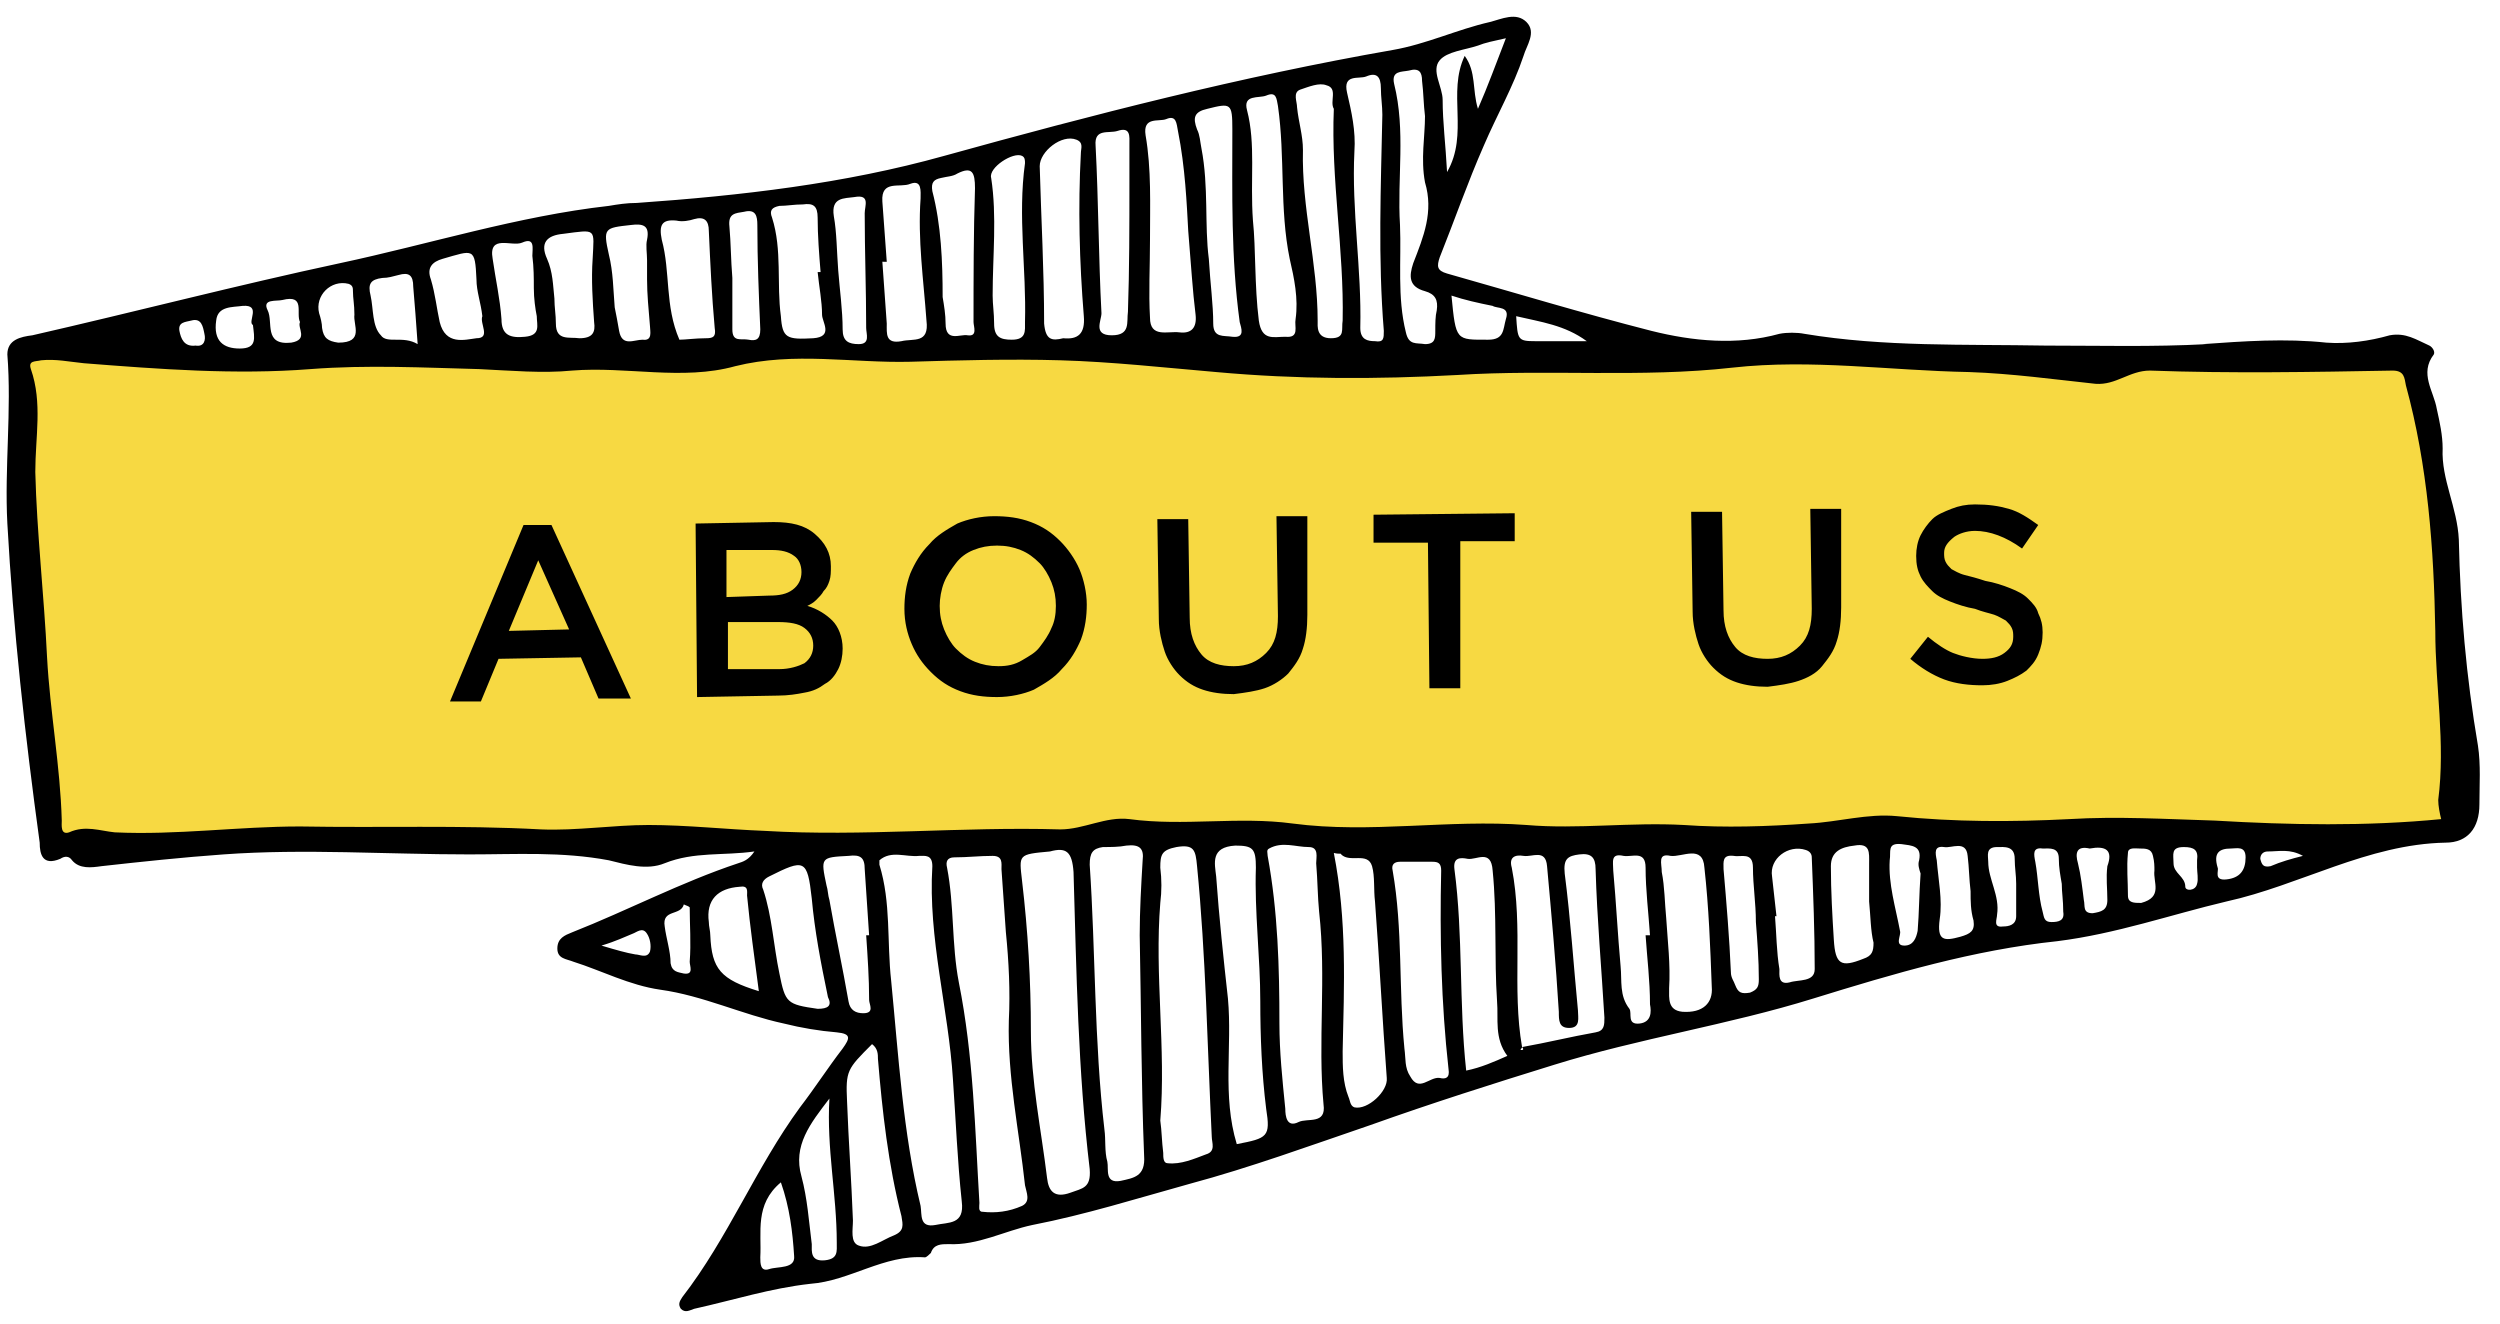 <svg version="1.1" id="Layer_1" xmlns="http://www.w3.org/2000/svg" x="0" y="0" viewBox="0 0 170 90" xml:space="preserve"><style type="text/css">.st0{fill:#f7d942}</style><path d="M149.8 23.4c2.8-.2 5.6-.4 8.4-.1 1.4.1 2.9-.1 4.3-.5 1.1-.2 1.8.3 2.7.7.2.1.4.4.3.6-1 1.3 0 2.5.2 3.7.2.9.4 1.8.4 2.7-.1 2.1 1 4 1.1 6.2.1 4.7.5 9.3 1.3 14 .2 1.3.1 2.7.1 4 0 1.6-.8 2.6-2.3 2.6-5.3.1-9.9 2.9-14.9 4-3.8.9-7.5 2.2-11.5 2.7-5.7.6-11.1 2.2-16.6 3.9-5.8 1.8-11.8 2.7-17.6 4.5-4.2 1.3-8.3 2.6-12.5 4.1-4.1 1.4-8.2 2.9-12.3 4-3.6 1-7.1 2.1-10.7 2.8-1.9.4-3.7 1.4-5.7 1.3-.5 0-1 0-1.2.6-.1.1-.3.3-.4.3-2.8-.2-5.1 1.6-7.8 1.8-2.7.3-5.2 1.1-7.9 1.7-.3.1-.6.3-.9 0-.2-.3-.1-.5.1-.8 3.1-4 5-8.8 8-12.9 1-1.3 1.9-2.7 2.9-4 .5-.7.6-1-.4-1.1-1.2-.1-2.4-.3-3.6-.6-2.8-.6-5.5-1.9-8.4-2.3-2.1-.3-4-1.3-5.9-1.9-.5-.2-1.1-.2-1.1-.9s.5-.9 1-1.1c3.8-1.5 7.4-3.4 11.3-4.7.3-.1.7-.2 1.1-.8-2.1.3-4.1 0-6.1.8-1.2.5-2.6.1-3.8-.2-3.2-.6-6.3-.4-9.5-.4-5.6 0-11.2-.4-16.7 0-2.8.2-5.6.5-8.3.8-.7.1-1.5.2-2-.4-.2-.3-.5-.3-.8-.1-1.2.5-1.4-.3-1.4-1.1C1.7 50 .9 42.8.5 35.6c-.2-3.8.3-7.7 0-11.5 0-1 .9-1.2 1.7-1.3 7-1.6 13.9-3.4 20.9-4.9 6.1-1.3 12.1-3.2 18.3-3.9.6-.1 1.2-.2 1.9-.2 7.1-.5 14.1-1.3 20.9-3.2 10.1-2.8 20.2-5.4 30.5-7.2C97 3 99.1 2 101.3 1.5c.8-.2 1.8-.7 2.5 0s0 1.6-.2 2.3c-.7 2.1-1.8 4-2.7 6.1-1.1 2.5-2 5.1-3 7.6-.2.6-.2.9.5 1.1 4.6 1.3 9.2 2.7 13.9 3.9 2.8.7 5.8 1 8.7.2.5-.1 1.2-.1 1.7 0 5.4.9 10.9.7 16.4.8 3.7 0 7.3.1 11-.1h-.3zm-46.3 47.8c1.7-.3 3.3-.7 5-1 .6-.1.6-.5.6-1-.2-3.4-.5-6.7-.6-10.1 0-.8-.3-1.1-1.1-1-.8.1-1.1.3-1 1.3.4 3.1.6 6.2.9 9.3 0 .5.2 1.2-.6 1.2-.7 0-.7-.5-.7-1.1-.2-3.3-.5-6.6-.8-9.9-.1-1.2-1-.6-1.6-.7-.6-.1-1 .1-.8.8.8 4.1 0 8.2.7 12.2 0 .1-.1.1-.1.2h.1c.1 0 .1-.1 0-.2zm-38.7 2.2c-.3-4.8-1.7-9.6-1.4-14.5 0-.8-.5-.7-.9-.7-.9.1-1.9-.4-2.7.3v.3c.8 2.6.5 5.2.8 7.9.5 5.1.8 10.3 2 15.3.1.6-.1 1.5 1 1.3.9-.2 2 0 1.8-1.6-.3-2.8-.4-5.5-.6-8.3zm3.6-10c-.1-1.4-.2-2.9-.3-4.3 0-.4.1-.9-.6-.9-.9 0-1.7.1-2.6.1-.5 0-.6.3-.5.7.5 2.6.3 5.2.8 7.8 1 5 1.1 10 1.4 15 0 .2-.1.6.2.6.9.1 1.8 0 2.7-.4.6-.3.3-.9.2-1.4-.4-3.7-1.2-7.4-1.1-11.2.1-2 0-4-.2-6zm3-5.5c-2.2.2-2.1.2-1.9 2 .4 3.4.6 6.8.6 10.2 0 3.4.7 6.7 1.1 10 .1.9.5 1.4 1.6 1 .8-.3 1.4-.3 1.3-1.6-.8-6.7-.9-13.4-1.1-20.2-.1-1.4-.5-1.7-1.6-1.4zm7.5 18.3c.1.7.1 1.4.2 2.2 0 .3 0 .7.3.7.9.1 1.8-.3 2.6-.6.7-.2.4-.8.4-1.2-.3-6.1-.4-12.3-1-18.4-.1-1.1-.2-1.5-1.4-1.3-1 .2-1.1.5-1.1 1.4.1.8.1 1.6 0 2.4-.4 4.9.4 9.9 0 14.8zm-3.8.6c.1.7 0 1.5.2 2.2.1.5-.2 1.5.9 1.3.9-.2 1.7-.3 1.6-1.7-.2-5-.2-10-.3-15 0-1.7.1-3.4.2-5.1.1-.8-.2-1.1-1.1-1-.5.1-1.1.1-1.6.1-.7.1-.9.4-.9 1.2.4 5.9.3 12 1 18zM89.7 62c-.1-1-.1-2.1-.2-3.3 0-.4.2-1.1-.5-1.1-.9 0-1.8-.4-2.7.1-.2.1-.1.3-.1.5.7 3.8.8 7.6.8 11.4 0 1.9.2 3.8.4 5.8 0 .5.1 1.3.9.9.6-.3 1.9.2 1.7-1.2-.4-4.3.2-8.6-.3-13.1zm-5.6 15.8c2.1-.4 2.3-.5 2-2.4-.3-2.4-.4-4.9-.4-7.3 0-3-.4-6.1-.3-9.1 0-1.3-.2-1.5-1.4-1.5-1.7.1-1.4 1.2-1.3 2.1.2 2.8.5 5.6.8 8.3.3 3.3-.4 6.6.6 9.9zM90.7 58c.9 4.6.7 9 .6 13.5 0 1 0 2.1.4 3.1.1.2.1.6.4.7.9.2 2.3-1.1 2.2-2-.3-4-.5-8-.8-12-.1-.8 0-1.7-.2-2.4-.3-1-1.5-.2-2.1-.8 0-.1-.1 0-.5-.1zm4.8 13.3c.1.7 0 1.3.4 1.9.6 1.1 1.3 0 2 .1.4.1.7 0 .6-.6-.5-4.5-.6-9-.5-13.5 0-.5-.2-.6-.6-.6h-2.2c-.4 0-.6.2-.5.6.7 4 .4 8 .8 12.1zm7 .5c-.9-1.2-.6-2.5-.7-3.7-.2-3 0-5.9-.3-8.9-.1-1.5-1.1-.7-1.7-.8-.5-.1-1-.1-.9.7.6 4.5.3 9.1.8 13.7 1-.2 1.9-.6 2.8-1zM59.3 71c-1.7 1.7-1.8 1.8-1.7 3.9.1 2.7.3 5.4.4 8.1 0 .6-.2 1.5.4 1.7.8.3 1.6-.4 2.4-.7.7-.3.6-.7.5-1.3-.9-3.5-1.3-7.1-1.6-10.7 0-.3 0-.7-.4-1zm54-8.6c.1 1.6.3 3.2.2 4.8 0 .7-.1 1.5.9 1.6 1.4.1 2.1-.6 2-1.7-.1-2.7-.2-5.4-.5-8.1-.1-1.6-1.5-.7-2.3-.8-.9-.2-.6.5-.6 1.1.2 1 .2 2.1.3 3.1zm-57 5.4c-.5-2.4-.9-4.5-1.1-6.7-.3-2.7-.5-2.7-2.9-1.5-.4.2-.6.5-.4.9.6 1.8.7 3.8 1.1 5.7.4 2 .5 2.1 2.6 2.4.7 0 1-.2.7-.8zm55.6-4.2h.3c-.1-1.5-.3-3.1-.3-4.6 0-1.2-.9-.7-1.5-.8-.9-.2-.7.4-.7 1 .2 2.2.3 4.3.5 6.5.1 1-.1 2 .6 2.9.2.3-.2 1.1.7 1 .8-.1.8-.8.7-1.3 0-1.6-.2-3.2-.3-4.7zm-53 0h.2l-.3-4.5c0-.8-.3-1-1.1-.9-1.9.1-1.9.1-1.5 2 .1.3.1.7.2 1 .4 2.3.9 4.6 1.3 6.9.1.6.5.8 1 .8.8 0 .4-.6.4-.9 0-1.5-.1-2.9-.2-4.4zm61.9-1.3h-.1c.1 1.2.1 2.4.3 3.6 0 .4-.1 1.1.7.9.6-.2 1.7 0 1.7-.9 0-2.5-.1-5.1-.2-7.6 0-.2-.1-.4-.4-.5-1.2-.4-2.5.6-2.3 1.8l.3 2.7zm6.3-1s.1 0 0 0v-2.6c0-.7.1-1.4-1-1.2-.9.1-1.6.4-1.6 1.4 0 1.7.1 3.4.2 5 .1 1.7.5 1.9 2 1.3.6-.2.7-.5.7-1.1-.2-.8-.2-1.8-.3-2.8zm-7.7 1.4c0-1.3-.2-2.5-.2-3.7 0-1.1-.8-.7-1.3-.8-.8-.1-.7.4-.7.9.2 2.3.4 4.7.5 7 0 .4.2.6.3.9.2.5.4.6 1 .5.5-.2.6-.4.6-.9 0-1.3-.1-2.6-.2-3.9zm-67.8 4.7c-.3-2.3-.6-4.4-.8-6.5 0-.3.1-.7-.5-.6-1.5.1-2.3.9-2.1 2.4 0 .3.1.6.1.9.1 2.3.7 3 3.3 3.8zm4.8 7.3c-1.3 1.7-2.5 3.2-1.9 5.3.4 1.5.5 3 .7 4.6 0 .5-.1 1.2.9 1.1.9-.1.8-.6.8-1.2 0-3.3-.7-6.4-.5-9.8zM134 60.6c-.1-.8-.1-1.6-.2-2.4-.1-1.1-1.1-.5-1.6-.6-.7-.1-.6.4-.5.9.1 1.3.4 2.7.2 4-.2 1.5.3 1.5 1.4 1.2.7-.2 1-.4.9-1.1-.2-.7-.2-1.3-.2-2zm-3.4-1.2c-.1 0-.1 0 0 0-.1-.3-.2-.6-.1-.9.2-1-.5-1-1.2-1.1-1-.1-.7.5-.8 1.1-.1 1.6.4 3.2.7 4.8.1.3-.4 1 .3 1 .6 0 .8-.5.9-1 .1-1.2.1-2.5.2-3.9zm-77.5 21c-1.8 1.5-1.3 3.4-1.4 5.1 0 .4 0 1 .6.8.6-.2 1.8 0 1.7-.9-.1-1.6-.3-3.3-.9-5zm89-22.7c-.9-.2-1 .3-.8 1 .2.8.3 1.7.4 2.5.1.4-.1.9.6.9.6-.1 1-.2 1-.9 0-.8-.1-1.5 0-2.3.4-1.1-.1-1.4-1.2-1.2zm-5 2.4c0-.6-.1-1.1-.1-1.7 0-.9-.7-.8-1.2-.8-.8 0-.6.6-.6 1 0 1.2.8 2.3.6 3.6 0 .3-.3.9.4.8.4 0 .9-.1.9-.7v-2.2zm3.1 0c-.1-.6-.2-1.1-.2-1.7 0-.8-.6-.7-1.1-.7-.7-.1-.6.4-.5.9.2 1.1.2 2.3.5 3.4.1.4.1.7.6.7s.9-.1.8-.7c0-.8-.1-1.3-.1-1.9zm-93.3 1.6c-.1-.1-.2-.1-.4-.2-.2.8-1.5.3-1.3 1.5.1.8.4 1.7.4 2.5.1.6.5.6.9.7.7.1.4-.5.4-.8.1-1.3 0-2.5 0-3.7zm99.6-2.5c0-.3 0-.6-.1-1-.1-.5-.5-.5-.9-.5-.3 0-.8-.1-.8.3-.1 1 0 1.9 0 2.9 0 .5.4.5.9.5 1.5-.4.8-1.4.9-2.2zm2.9-.2v-.5c.1-.7-.2-.9-.9-.9-.9 0-.7.5-.7 1.1 0 .7.8.9.8 1.6 0 .3.7.3.8-.2.1-.3 0-.8 0-1.1zm1.4 0c.1.2-.3.9.6.8.9-.1 1.3-.6 1.3-1.5 0-.8-.6-.6-1-.6-.8 0-1.2.3-.9 1.3zM40.9 64.3c1 .3 1.7.5 2.3.6.3 0 .8.3 1-.2.1-.4 0-.9-.2-1.2-.3-.5-.7-.1-1 0-.5.2-1.1.5-2.1.8zm115.7-6.1c-.9-.5-1.6-.3-2.4-.3-.3 0-.5.2-.5.5.1.4.2.6.7.5.7-.3 1.4-.5 2.2-.7zM80.8 15.7c-.1-1.8-.2-4.3-.7-6.8-.1-.5-.1-1.1-.8-.8-.5.2-1.6-.2-1.4 1.1.4 2.3.3 4.7.3 7.1 0 1.8-.1 3.6 0 5.3 0 1.4 1.2.9 2 1 .8.1 1.2-.3 1.1-1.2-.2-1.6-.3-3.3-.5-5.7zm4.4-.7c.2 1.9.1 4.4.4 6.8.2 1.4 1 1.1 1.8 1.1 1 .1.6-.7.7-1.2.2-1.4-.1-2.8-.4-4.1-.7-3.4-.3-6.9-.8-10.4-.1-.5-.1-1-.8-.7-.5.2-1.6-.1-1.3 1 .6 2.3.2 4.7.4 7.5zm-12.9 8c1 .1 1.5-.3 1.4-1.5-.3-3.7-.4-7.4-.2-11.1 0-.3.2-.7-.3-.9-1-.4-2.5.8-2.5 1.8.1 3.6.3 7.1.3 10.7.1 1.1.5 1.2 1.3 1zM90.7 7.4c-.3-.5.3-1.4-.5-1.6-.5-.2-1.2.1-1.8.3-.5.2-.2.8-.2 1.2.1 1 .4 1.9.4 2.9-.1 3.9 1 7.7 1 11.6 0 .4-.1 1.2.9 1.2s.7-.6.8-1.2c.1-4.8-.8-9.6-.6-14.4zm6.2.5c-.1-.8-.1-1.6-.2-2.4 0-.6-.2-.9-.9-.7-.5.1-1.2 0-1 .9.8 3.2.2 6.4.4 9.6.1 2.4-.2 4.9.4 7.3.2.9.7.7 1.3.8.7 0 .7-.4.7-.9s0-1 .1-1.4c.1-.7-.1-1.1-.8-1.3-1.1-.3-1.1-1-.8-1.9.7-1.8 1.4-3.5.8-5.5-.3-1.6 0-3.1 0-4.5zM94 7.8c0-.6-.1-1.2-.1-1.8 0-.8-.3-1.1-1-.8-.5.2-1.6-.2-1.3 1.1.3 1.3.6 2.6.5 4-.2 4 .5 8 .4 12 0 .8.5.9 1 .9.6.1.6-.2.6-.7-.4-4.9-.2-9.8-.1-14.7zm-11.8 9.8c.1 1.7.3 3.1.3 4.4 0 1 .7.8 1.3.9.9.1.6-.6.5-1-.6-4.4-.5-8.7-.5-13.1 0-1.8-.1-1.8-1.7-1.4-.9.2-1 .6-.7 1.4.2.4.2.8.3 1.3.5 2.6.2 5.2.5 7.5zm-5.4-5.2V9.8c0-.5.1-1.2-.8-.9-.6.2-1.6-.2-1.5 1 .2 3.8.2 7.6.4 11.4 0 .5-.6 1.5.7 1.5 1.3 0 1-.9 1.1-1.6.1-2.9.1-5.8.1-8.8zm-21.2 6.1h.2c-.1-1.2-.2-2.5-.2-3.7 0-.8-.3-1-1-.9-.6 0-1.1.1-1.6.1-.5.1-.7.3-.5.8.7 2.2.3 4.5.6 6.7.1 1.5.4 1.6 2.2 1.5 1.4-.1.6-1.1.6-1.6 0-.9-.2-1.9-.3-2.9zm4.7-.7H60l.3 4.2c0 .7-.1 1.4 1 1.2.8-.2 1.9.2 1.7-1.4-.2-2.8-.6-5.5-.4-8.3 0-.5.1-1.3-.7-1-.7.3-2-.3-1.9 1.2.1 1.4.2 2.8.3 4.1zm7.2 2.3c0 .6.1 1.2.1 1.9 0 .9.4 1.1 1.2 1.1 1 0 .9-.6.9-1.2.1-3.6-.5-7.2 0-10.8 0-.2 0-.4-.2-.5-.6-.3-2.3.8-2.1 1.5.4 2.6.1 5.3.1 8zm-3.4.1c.1.6.2 1.2.2 1.8 0 1.3 1 .7 1.5.8.7.1.4-.6.4-.9 0-3 0-6.1.1-9.1 0-1.1-.2-1.5-1.2-1-.3.2-.7.2-1.1.3-.5.1-.7.3-.6.9.6 2.3.7 4.8.7 7.2zm-17.9 2.9c.4 0 1.1-.1 1.8-.1.5 0 .7-.1.6-.7-.2-2.2-.3-4.4-.4-6.6 0-.7-.3-1-1-.8-.3.1-.8.2-1.2.1-1-.1-1.2.3-1 1.3.6 2.2.2 4.5 1.2 6.8zm-8.5-2.8c0 .6.1 1.1.1 1.7 0 1.2.9.9 1.6 1 .9 0 1.1-.4 1-1.1-.1-1.4-.2-2.9-.1-4.3.1-2.1.3-2-2-1.7-1.1.1-1.6.6-1.1 1.7.4.9.4 1.8.5 2.7zM57 18.4c.1 1.3.3 2.7.3 4 0 .8.4 1 1.1 1 .8 0 .5-.7.5-1.1 0-2.6-.1-5.2-.1-7.8 0-.5.4-1.3-.7-1.1-.7.1-1.6 0-1.4 1.3.2 1.1.2 2.4.3 3.7zM44 19v-1.3c0-.5-.1-1 0-1.4.2-1-.3-1.1-1.1-1-1.8.2-1.9.2-1.5 2 .3 1.2.3 2.4.4 3.6.1.5.2 1 .3 1.6.2 1.1 1 .6 1.6.6.7.1.5-.6.5-.9C44.1 21 44 20 44 19zm-11.2 2.5c-.1-.9-.4-1.7-.4-2.5-.1-2.2-.2-2-2.3-1.4-.7.2-1.1.6-.8 1.4.3 1 .4 2 .6 2.9.4 1.6 1.7 1.2 2.5 1.1 1 0 .2-1 .4-1.5zm17-2.6s.1 0 0 0v3.5c0 .9.6.6 1.1.7.5.1.8 0 .8-.7-.1-2.3-.2-4.7-.2-7.1 0-.6-.1-1.1-.9-.9-.6.1-1.1.1-1 1 .1 1.1.1 2.3.2 3.5zm52.6-16.3c-.9.2-1.4.3-1.9.5-.9.3-2.1.4-2.6 1-.6.7.2 1.8.2 2.7 0 1.5.2 3 .3 4.9 1.5-2.6 0-5.4 1.2-7.9.8 1.1.5 2.3.9 3.6.7-1.6 1.2-3 1.9-4.8zm-66.1 17c0-.7 0-1.4-.1-2.2 0-.5.2-1.3-.7-.9-.7.3-2.3-.6-2 1.1.2 1.4.5 2.7.6 4.1 0 1.1.6 1.3 1.6 1.2 1.1-.1.8-.8.8-1.4-.1-.5-.2-1.2-.2-1.9zm-7.9 3.8c-.1-1.5-.2-2.7-.3-3.9 0-.8-.3-1-1-.8-.4.1-.7.2-1.1.2-.8.1-1 .4-.8 1.2.2.9.1 2.1.7 2.7.4.6 1.5 0 2.5.6zm-4.3-2c0-.7-.1-1.1-.1-1.6 0-.2 0-.4-.3-.5-1.2-.3-2.3.8-2 2 .1.3.2.7.2 1 .1.7.4.9 1.1 1 1.8 0 1-1.2 1.1-1.9zm74.6-1.3c.3 3.1.3 3 2.5 3 1.1 0 1-.7 1.2-1.4.3-.9-.6-.7-.9-.9-1-.2-1.9-.4-2.8-.7zm-82.4 3.6c1.2 0 1-.7.9-1.6-.4-.2.6-1.4-.7-1.3-.7.1-1.7 0-1.8 1-.2 1.4.5 1.9 1.6 1.9m4.1-1.8c-.3-.6.4-1.9-1.2-1.5-.4.1-1.4-.1-1 .7.4.8-.3 2.4 1.6 2.2 1.2-.2.4-1 .6-1.4zm82.7-.4c.1 1.6.1 1.7 1.3 1.7h3.5c-1.5-1.1-3.1-1.3-4.8-1.7zm-89.8 2c.6.1.7-.4.6-.8-.1-.5-.2-1.1-.9-.9-.4.1-.9.1-.8.7.1.5.3 1.1 1.1 1z"/><path class="st0" d="M166 55.7c-.1-.4-.2-.9-.2-1.3.5-3.9-.2-7.7-.2-11.5-.1-5.6-.5-11.2-2-16.7-.1-.5-.1-1-.9-1-5.5.1-11 .2-16.5 0-1.4 0-2.3 1-3.7.9-2.8-.3-5.7-.7-8.6-.8-5.4-.1-10.7-.9-16.1-.3-6.2.7-12.5.1-18.7.5-5.5.3-10.9.3-16.4-.2-3.5-.3-7.1-.7-10.6-.8-3.4-.1-6.9 0-10.2.1-3.9.1-7.9-.7-11.9.3-3.6 1-7.4 0-11.1.3-2 .2-4.2 0-6.3-.1-3.8-.1-7.6-.3-11.5 0-5.1.4-10.3 0-15.4-.4-1-.1-1.9-.3-2.9-.2-.4.1-.9 0-.7.6.8 2.3.3 4.6.3 7 .1 4.1.6 8.4.8 12.6.2 3.7.9 7.4 1 11.1 0 .3-.1 1 .5.8 1.1-.5 2.1-.1 3.1 0 4.2.2 8.4-.4 12.6-.4 5.5.1 10.9-.1 16.4.2 2.4.1 4.9-.3 7.3-.3 2.6 0 5.3.3 7.9.4 6.7.4 13.4-.3 20.1-.1 1.6 0 3.1-.9 4.7-.7 3.7.5 7.4-.2 11.1.3 5.3.7 10.6-.3 15.9.1 3.5.3 7.1-.2 10.7 0 2.8.2 5.7.1 8.5-.1 2-.1 4-.7 6-.5 3.9.4 7.8.4 11.7.2 3.3-.2 6.6 0 9.9.1 5.1.3 10.3.4 15.4-.1z"/><path d="M42.9 47.5h-2.2l-1.2-2.8-5.6.1-1.2 2.9h-2.1l5-12h1.9l5.4 11.8zm-6.3-9.4l-2 4.8 4.1-.1-2.1-4.7zm16-2.6c1.2 0 2.1.2 2.8.8s1.1 1.3 1.1 2.2c0 .4 0 .7-.1 1-.1.3-.2.5-.4.7-.1.2-.3.4-.5.6-.2.2-.4.3-.6.4.7.2 1.3.6 1.7 1 .4.4.7 1.1.7 1.9 0 .5-.1 1-.3 1.4-.2.4-.5.8-.9 1-.4.3-.8.5-1.4.6-.5.1-1.1.2-1.8.2l-5.5.1-.1-11.8 5.3-.1zm-.3 5c.7 0 1.2-.1 1.6-.4s.6-.7.6-1.2-.2-.9-.5-1.1c-.4-.3-.9-.4-1.5-.4h-3.1v3.2l2.9-.1zm.7 5c.7 0 1.3-.2 1.7-.4.4-.3.6-.7.6-1.2s-.2-.9-.6-1.2c-.4-.3-1-.4-1.8-.4h-3.4v3.2H53zm20.9-4.4c0 .8-.1 1.6-.4 2.4-.3.7-.7 1.4-1.3 2-.5.6-1.2 1-1.9 1.4-.7.3-1.6.5-2.5.5-.9 0-1.7-.1-2.5-.4-.8-.3-1.4-.7-2-1.3s-1-1.2-1.3-1.9c-.3-.7-.5-1.5-.5-2.4 0-.8.1-1.6.4-2.4.3-.7.7-1.4 1.3-2 .5-.6 1.2-1 1.9-1.4.7-.3 1.6-.5 2.5-.5.9 0 1.7.1 2.5.4.8.3 1.4.7 2 1.3.5.5 1 1.2 1.3 1.9s.5 1.6.5 2.4zm-2.1.1c0-.6-.1-1.1-.3-1.6s-.5-1-.8-1.3c-.4-.4-.8-.7-1.3-.9-.5-.2-1-.3-1.6-.3-.6 0-1.1.1-1.6.3-.5.2-.9.5-1.2.9-.3.4-.6.8-.8 1.3s-.3 1.1-.3 1.6c0 .6.1 1.1.3 1.6.2.5.5 1 .8 1.3.4.4.8.7 1.3.9.5.2 1 .3 1.6.3.6 0 1.1-.1 1.6-.4s.9-.5 1.2-.9c.3-.4.6-.8.8-1.3.2-.4.3-.9.3-1.5zm17.1.6c0 .9-.1 1.7-.3 2.3-.2.7-.6 1.2-1 1.7-.4.4-1 .8-1.6 1-.6.2-1.3.3-2.1.4-.8 0-1.5-.1-2.1-.3-.6-.2-1.1-.5-1.6-1-.4-.4-.8-1-1-1.6s-.4-1.4-.4-2.2l-.1-6.8h2.1l.1 6.7c0 1.1.3 1.9.8 2.5.5.6 1.3.8 2.2.8.9 0 1.6-.3 2.2-.9s.8-1.4.8-2.5l-.1-6.8h2.1v6.7zm10.4 5h-2.1l-.1-9.9h-3.7V35l9.6-.1v1.9h-3.7v10zm25.9-5.5c0 .9-.1 1.7-.3 2.3-.2.7-.6 1.2-1 1.7s-1 .8-1.6 1c-.6.2-1.3.3-2.1.4-.8 0-1.5-.1-2.1-.3-.6-.2-1.1-.5-1.6-1-.4-.4-.8-1-1-1.6-.2-.6-.4-1.4-.4-2.2l-.1-6.8h2.1l.1 6.7c0 1.1.3 1.9.8 2.5.5.6 1.3.8 2.2.8.9 0 1.6-.3 2.2-.9s.8-1.4.8-2.5l-.1-6.8h2.1v6.7zm7-3.7c0 .2 0 .4.1.6.1.2.2.3.4.5.2.1.5.3.9.4.4.1.8.2 1.4.4.6.1 1.2.3 1.7.5s.9.4 1.2.7c.3.3.6.6.7 1 .2.4.3.8.3 1.3 0 .6-.1 1-.3 1.5s-.5.8-.8 1.1c-.4.3-.8.5-1.3.7s-1.1.3-1.7.3c-.9 0-1.8-.1-2.6-.4s-1.6-.8-2.3-1.4l1.2-1.5c.6.5 1.2.9 1.7 1.1s1.3.4 2 .4c.6 0 1.1-.1 1.5-.4.4-.3.6-.6.6-1.1 0-.2 0-.4-.1-.6-.1-.2-.2-.3-.4-.5-.2-.1-.5-.3-.8-.4-.3-.1-.8-.2-1.3-.4-.6-.1-1.2-.3-1.7-.5s-.9-.4-1.2-.7-.6-.6-.8-1c-.2-.4-.3-.8-.3-1.4 0-.5.1-1 .3-1.4.2-.4.5-.8.8-1.1.3-.3.8-.5 1.3-.7.5-.2 1-.3 1.6-.3.9 0 1.6.1 2.3.3.7.2 1.3.6 2 1.1l-1.1 1.6c-1.1-.8-2.2-1.2-3.2-1.2-.6 0-1.1.2-1.4.4-.5.4-.7.7-.7 1.1z"/></svg>